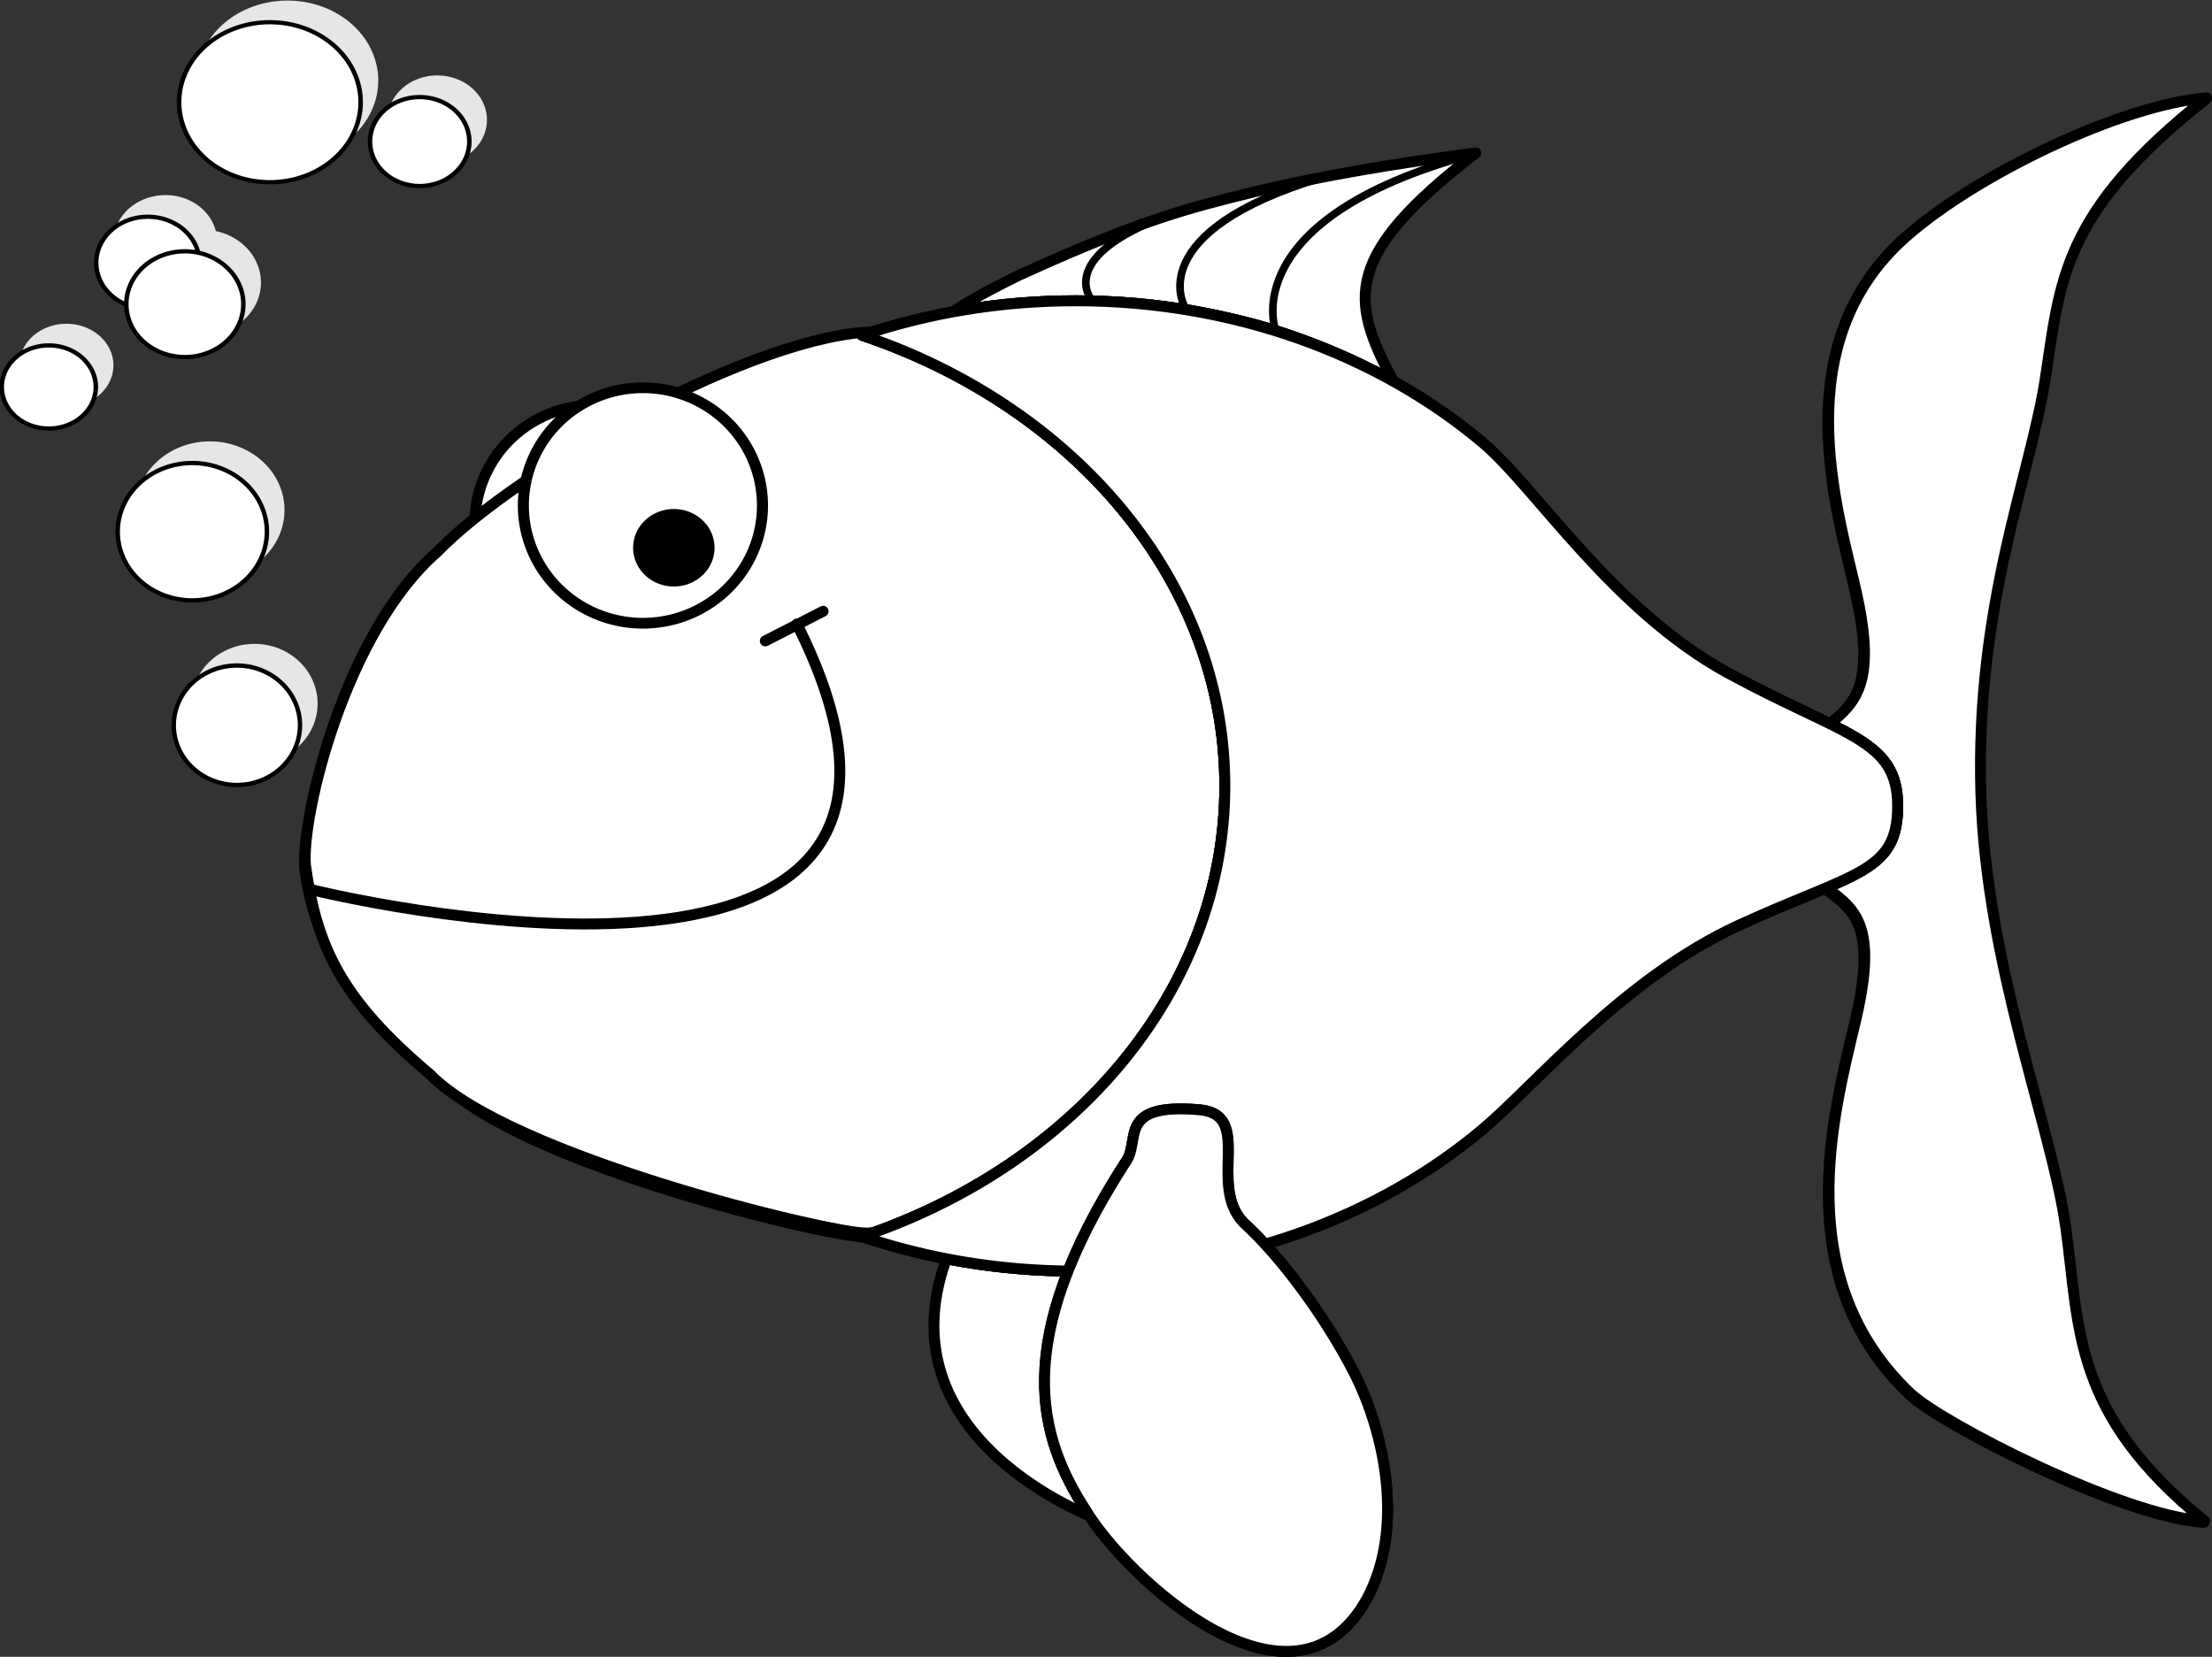 <?xml version="1.0" encoding="UTF-8" standalone="no"?>
<!-- Created with Inkscape (http://www.inkscape.org/) -->

<svg
   xmlns:dc="http://purl.org/dc/elements/1.1/"
   xmlns:cc="http://creativecommons.org/ns#"
   xmlns:rdf="http://www.w3.org/1999/02/22-rdf-syntax-ns#"
   xmlns:svg="http://www.w3.org/2000/svg"
   xmlns="http://www.w3.org/2000/svg"
   xmlns:xlink="http://www.w3.org/1999/xlink"
   xmlns:sodipodi="http://sodipodi.sourceforge.net/DTD/sodipodi-0.dtd"
   xmlns:inkscape="http://www.inkscape.org/namespaces/inkscape"
   width="875.885"
   height="656.154"
   id="svg2"
   inkscape:label="Pozadí"
   sodipodi:version="0.32"
   inkscape:version="0.48.1 "
   version="1.0"
   sodipodi:docname="Machovka_Happy_fish_black_white_line_art_coloring_book_colouring.svg">
  <rect width="100%" height="100%" fill="#333333" stroke="none"/>
  <defs
     id="defs3">
    <linearGradient
       id="linearGradient13672">
      <stop
         style="stop-color:#00ff0e;stop-opacity:1;"
         offset="0"
         id="stop13674" />
      <stop
         style="stop-color:black;stop-opacity:0;"
         offset="1"
         id="stop13676" />
    </linearGradient>
    <linearGradient
       id="linearGradient10968">
      <stop
         style="stop-color:#dcff00;stop-opacity:1;"
         offset="0"
         id="stop10970" />
      <stop
         style="stop-color:black;stop-opacity:0;"
         offset="1"
         id="stop10972" />
    </linearGradient>
    <linearGradient
       inkscape:collect="always"
       id="linearGradient10073">
      <stop
         style="stop-color:#ff2a2a;stop-opacity:1;"
         offset="0"
         id="stop10075" />
      <stop
         style="stop-color:#ff2a2a;stop-opacity:0;"
         offset="1"
         id="stop10077" />
    </linearGradient>
    <linearGradient
       id="linearGradient9147">
      <stop
         style="stop-color:#5354ff;stop-opacity:1;"
         offset="0"
         id="stop9149" />
      <stop
         style="stop-color:black;stop-opacity:0;"
         offset="1"
         id="stop9151" />
    </linearGradient>
    <linearGradient
       id="linearGradient7361">
      <stop
         style="stop-color:#0d00ff;stop-opacity:1;"
         offset="0"
         id="stop7363" />
      <stop
         style="stop-color:black;stop-opacity:0;"
         offset="1"
         id="stop7365" />
    </linearGradient>
    <linearGradient
       id="linearGradient4688">
      <stop
         style="stop-color:#ff4100;stop-opacity:1;"
         offset="0"
         id="stop4690" />
      <stop
         style="stop-color:red;stop-opacity:0;"
         offset="1"
         id="stop4692" />
    </linearGradient>
    <linearGradient
       inkscape:collect="always"
       id="linearGradient27142">
      <stop
         style="stop-color:#57d544;stop-opacity:1;"
         offset="0"
         id="stop27144" />
      <stop
         style="stop-color:#57d544;stop-opacity:0;"
         offset="1"
         id="stop27146" />
    </linearGradient>
    <linearGradient
       inkscape:collect="always"
       id="linearGradient19926">
      <stop
         style="stop-color:#ffa4a4;stop-opacity:1;"
         offset="0"
         id="stop19928" />
      <stop
         style="stop-color:#ffa4a4;stop-opacity:0;"
         offset="1"
         id="stop19930" />
    </linearGradient>
    <linearGradient
       inkscape:collect="always"
       id="linearGradient18124">
      <stop
         style="stop-color:red;stop-opacity:1;"
         offset="0"
         id="stop18126" />
      <stop
         style="stop-color:red;stop-opacity:0;"
         offset="1"
         id="stop18128" />
    </linearGradient>
    <linearGradient
       inkscape:collect="always"
       id="linearGradient17227">
      <stop
         style="stop-color:#49d636;stop-opacity:1;"
         offset="0"
         id="stop17229" />
      <stop
         style="stop-color:#49d636;stop-opacity:0;"
         offset="1"
         id="stop17231" />
    </linearGradient>
    <linearGradient
       inkscape:collect="always"
       id="linearGradient14544">
      <stop
         style="stop-color:yellow;stop-opacity:1;"
         offset="0"
         id="stop14546" />
      <stop
         style="stop-color:yellow;stop-opacity:0;"
         offset="1"
         id="stop14548" />
    </linearGradient>
    <marker
       inkscape:stockid="StopM"
       orient="auto"
       refY="0"
       refX="0"
       id="StopM"
       style="overflow:visible">
      <path
         id="path9058"
         d="M 0,5.65 L 0,-5.65"
         style="fill:none;fill-opacity:0.75;fill-rule:evenodd;stroke:black;stroke-width:1pt"
         transform="scale(0.4,0.4)" />
    </marker>
    <marker
       inkscape:stockid="StopS"
       orient="auto"
       refY="0"
       refX="0"
       id="StopS"
       style="overflow:visible">
      <path
         id="path9055"
         d="M 0,5.65 L 0,-5.65"
         style="fill:none;fill-opacity:0.75;fill-rule:evenodd;stroke:black;stroke-width:1pt"
         transform="scale(0.2,0.2)" />
    </marker>
    <linearGradient
       id="linearGradient3664">
      <stop
         style="stop-color:#ff6400;stop-opacity:1;"
         offset="0"
         id="stop3666" />
      <stop
         style="stop-color:#e5d7ce;stop-opacity:0;"
         offset="1"
         id="stop3668" />
    </linearGradient>
    <linearGradient
       inkscape:collect="always"
       xlink:href="#linearGradient3664"
       id="linearGradient10983"
       gradientUnits="userSpaceOnUse"
       x1="98.927"
       y1="378.859"
       x2="243.754"
       y2="520.482"
       gradientTransform="matrix(1.649,0,0,1.6,214.426,-68.972)" />
    <linearGradient
       inkscape:collect="always"
       xlink:href="#linearGradient14544"
       id="linearGradient14550"
       x1="437.017"
       y1="564.61"
       x2="174.522"
       y2="456.348"
       gradientUnits="userSpaceOnUse"
       gradientTransform="translate(147.916,189.652)" />
    <linearGradient
       inkscape:collect="always"
       xlink:href="#linearGradient17227"
       id="linearGradient17235"
       x1="651.695"
       y1="437.56"
       x2="885.299"
       y2="368.662"
       gradientUnits="userSpaceOnUse"
       gradientTransform="translate(24.497,148.513)" />
    <linearGradient
       inkscape:collect="always"
       xlink:href="#linearGradient18124"
       id="linearGradient18130"
       x1="848.656"
       y1="419.187"
       x2="589.805"
       y2="249.24"
       gradientUnits="userSpaceOnUse"
       gradientTransform="translate(24.497,148.513)" />
    <linearGradient
       inkscape:collect="always"
       xlink:href="#linearGradient19926"
       id="linearGradient23567"
       gradientUnits="userSpaceOnUse"
       x1="-483.066"
       y1="566.496"
       x2="-423.306"
       y2="508.083" />
    <linearGradient
       inkscape:collect="always"
       xlink:href="#linearGradient19926"
       id="linearGradient23569"
       gradientUnits="userSpaceOnUse"
       x1="-527.03"
       y1="465.01"
       x2="-422.498"
       y2="508.083" />
    <linearGradient
       inkscape:collect="always"
       xlink:href="#linearGradient19926"
       id="linearGradient23571"
       gradientUnits="userSpaceOnUse"
       x1="-445.557"
       y1="465.451"
       x2="-551.531"
       y2="550.715" />
    <linearGradient
       inkscape:collect="always"
       xlink:href="#linearGradient19926"
       id="linearGradient23573"
       gradientUnits="userSpaceOnUse"
       x1="-493.244"
       y1="447.227"
       x2="-462.018"
       y2="539.844" />
    <linearGradient
       inkscape:collect="always"
       xlink:href="#linearGradient19926"
       id="linearGradient23575"
       gradientUnits="userSpaceOnUse"
       x1="-513.083"
       y1="508.083"
       x2="-444.04"
       y2="551.367" />
    <linearGradient
       inkscape:collect="always"
       xlink:href="#linearGradient19926"
       id="linearGradient23577"
       gradientUnits="userSpaceOnUse"
       x1="-485.1"
       y1="534.663"
       x2="-398.95"
       y2="592.588" />
    <linearGradient
       inkscape:collect="always"
       xlink:href="#linearGradient19926"
       id="linearGradient23579"
       gradientUnits="userSpaceOnUse"
       x1="-512.959"
       y1="508.083"
       x2="-401.857"
       y2="576.323" />
    <linearGradient
       inkscape:collect="always"
       xlink:href="#linearGradient27142"
       id="linearGradient27148"
       x1="606.968"
       y1="345.749"
       x2="747.265"
       y2="230.798"
       gradientUnits="userSpaceOnUse" />
    <linearGradient
       inkscape:collect="always"
       xlink:href="#linearGradient19926"
       id="linearGradient29067"
       gradientUnits="userSpaceOnUse"
       x1="-483.066"
       y1="566.496"
       x2="-423.306"
       y2="508.083" />
    <linearGradient
       inkscape:collect="always"
       xlink:href="#linearGradient19926"
       id="linearGradient29069"
       gradientUnits="userSpaceOnUse"
       x1="-527.03"
       y1="465.01"
       x2="-422.498"
       y2="508.083" />
    <linearGradient
       inkscape:collect="always"
       xlink:href="#linearGradient19926"
       id="linearGradient29071"
       gradientUnits="userSpaceOnUse"
       x1="-445.557"
       y1="465.451"
       x2="-551.531"
       y2="550.715" />
    <linearGradient
       inkscape:collect="always"
       xlink:href="#linearGradient19926"
       id="linearGradient29073"
       gradientUnits="userSpaceOnUse"
       x1="-493.244"
       y1="447.227"
       x2="-462.018"
       y2="539.844" />
    <linearGradient
       inkscape:collect="always"
       xlink:href="#linearGradient19926"
       id="linearGradient29075"
       gradientUnits="userSpaceOnUse"
       x1="-513.083"
       y1="508.083"
       x2="-444.04"
       y2="551.367" />
    <linearGradient
       inkscape:collect="always"
       xlink:href="#linearGradient19926"
       id="linearGradient29077"
       gradientUnits="userSpaceOnUse"
       x1="-485.1"
       y1="534.663"
       x2="-398.95"
       y2="592.588" />
    <linearGradient
       inkscape:collect="always"
       xlink:href="#linearGradient19926"
       id="linearGradient29079"
       gradientUnits="userSpaceOnUse"
       x1="-512.959"
       y1="508.083"
       x2="-401.857"
       y2="576.323" />
    <linearGradient
       inkscape:collect="always"
       xlink:href="#linearGradient18124"
       id="linearGradient1968"
       gradientUnits="userSpaceOnUse"
       gradientTransform="translate(-36.161,-19.255)"
       x1="848.656"
       y1="419.187"
       x2="589.805"
       y2="249.24" />
    <linearGradient
       inkscape:collect="always"
       xlink:href="#linearGradient17227"
       id="linearGradient1978"
       gradientUnits="userSpaceOnUse"
       gradientTransform="translate(-36.161,-19.255)"
       x1="651.695"
       y1="437.56"
       x2="885.299"
       y2="368.662" />
    <linearGradient
       inkscape:collect="always"
       xlink:href="#linearGradient14544"
       id="linearGradient1981"
       gradientUnits="userSpaceOnUse"
       gradientTransform="translate(87.257,19.885)"
       x1="437.017"
       y1="564.61"
       x2="174.522"
       y2="456.348" />
    <linearGradient
       inkscape:collect="always"
       xlink:href="#linearGradient3664"
       id="linearGradient1984"
       gradientUnits="userSpaceOnUse"
       gradientTransform="matrix(1.649,0,0,1.6,153.768,-236.74)"
       x1="98.927"
       y1="378.859"
       x2="243.754"
       y2="520.482" />
    <linearGradient
       inkscape:collect="always"
       xlink:href="#linearGradient27142"
       id="linearGradient1988"
       gradientUnits="userSpaceOnUse"
       x1="606.968"
       y1="345.749"
       x2="747.265"
       y2="230.798"
       gradientTransform="translate(-60.658,-167.767)" />
    <linearGradient
       inkscape:collect="always"
       xlink:href="#linearGradient7361"
       id="linearGradient7367"
       x1="969.153"
       y1="388.271"
       x2="551.694"
       y2="288.311"
       gradientUnits="userSpaceOnUse" />
    <radialGradient
       inkscape:collect="always"
       xlink:href="#linearGradient4688"
       id="radialGradient8260"
       cx="916.483"
       cy="411.423"
       fx="916.483"
       fy="411.423"
       r="101.759"
       gradientTransform="matrix(1,0,0,3.254,0.334,-928.14)"
       gradientUnits="userSpaceOnUse" />
    <linearGradient
       inkscape:collect="always"
       xlink:href="#linearGradient9147"
       id="linearGradient9153"
       x1="814.724"
       y1="411.423"
       x2="1018.241"
       y2="411.423"
       gradientUnits="userSpaceOnUse" />
    <linearGradient
       inkscape:collect="always"
       xlink:href="#linearGradient10073"
       id="linearGradient10079"
       x1="535.989"
       y1="712.175"
       x2="734.648"
       y2="630.296"
       gradientUnits="userSpaceOnUse" />
    <linearGradient
       inkscape:collect="always"
       xlink:href="#linearGradient10968"
       id="linearGradient10974"
       x1="566.036"
       y1="614.304"
       x2="597.659"
       y2="724.771"
       gradientUnits="userSpaceOnUse" />
    <linearGradient
       inkscape:collect="always"
       xlink:href="#linearGradient13672"
       id="linearGradient13678"
       x1="369.902"
       y1="695.406"
       x2="460.005"
       y2="695.406"
       gradientUnits="userSpaceOnUse"
       gradientTransform="translate(65.453,-22.704)" />
    <linearGradient
       inkscape:collect="always"
       xlink:href="#linearGradient13672"
       id="linearGradient13681"
       gradientUnits="userSpaceOnUse"
       gradientTransform="translate(65.453,-22.704)"
       x1="369.902"
       y1="695.406"
       x2="460.005"
       y2="695.406" />
    <linearGradient
       inkscape:collect="always"
       xlink:href="#linearGradient13672"
       id="linearGradient13852"
       gradientUnits="userSpaceOnUse"
       gradientTransform="translate(65.453,-22.704)"
       x1="369.902"
       y1="695.406"
       x2="460.005"
       y2="695.406" />
    <linearGradient
       inkscape:collect="always"
       xlink:href="#linearGradient9147"
       id="linearGradient13854"
       gradientUnits="userSpaceOnUse"
       x1="814.724"
       y1="411.423"
       x2="1018.241"
       y2="411.423" />
    <radialGradient
       inkscape:collect="always"
       xlink:href="#linearGradient4688"
       id="radialGradient13856"
       gradientUnits="userSpaceOnUse"
       gradientTransform="matrix(1,0,0,3.254,0.334,-928.14)"
       cx="916.483"
       cy="411.423"
       fx="916.483"
       fy="411.423"
       r="101.759" />
    <linearGradient
       inkscape:collect="always"
       xlink:href="#linearGradient27142"
       id="linearGradient13858"
       gradientUnits="userSpaceOnUse"
       gradientTransform="translate(-60.658,-167.767)"
       x1="606.968"
       y1="345.749"
       x2="747.265"
       y2="230.798" />
    <linearGradient
       inkscape:collect="always"
       xlink:href="#linearGradient3664"
       id="linearGradient13860"
       gradientUnits="userSpaceOnUse"
       gradientTransform="matrix(1.649,0,0,1.6,153.768,-236.74)"
       x1="98.927"
       y1="378.859"
       x2="243.754"
       y2="520.482" />
    <linearGradient
       inkscape:collect="always"
       xlink:href="#linearGradient14544"
       id="linearGradient13862"
       gradientUnits="userSpaceOnUse"
       gradientTransform="translate(87.257,19.885)"
       x1="437.017"
       y1="564.61"
       x2="174.522"
       y2="456.348" />
    <linearGradient
       inkscape:collect="always"
       xlink:href="#linearGradient17227"
       id="linearGradient13864"
       gradientUnits="userSpaceOnUse"
       gradientTransform="translate(-36.161,-19.255)"
       x1="651.695"
       y1="437.56"
       x2="885.299"
       y2="368.662" />
    <linearGradient
       inkscape:collect="always"
       xlink:href="#linearGradient18124"
       id="linearGradient13866"
       gradientUnits="userSpaceOnUse"
       gradientTransform="translate(-36.161,-19.255)"
       x1="848.656"
       y1="419.187"
       x2="589.805"
       y2="249.24" />
    <linearGradient
       inkscape:collect="always"
       xlink:href="#linearGradient19926"
       id="linearGradient13868"
       gradientUnits="userSpaceOnUse"
       x1="-483.066"
       y1="566.496"
       x2="-423.306"
       y2="508.083" />
    <linearGradient
       inkscape:collect="always"
       xlink:href="#linearGradient19926"
       id="linearGradient13870"
       gradientUnits="userSpaceOnUse"
       x1="-527.03"
       y1="465.01"
       x2="-422.498"
       y2="508.083" />
    <linearGradient
       inkscape:collect="always"
       xlink:href="#linearGradient19926"
       id="linearGradient13872"
       gradientUnits="userSpaceOnUse"
       x1="-445.557"
       y1="465.451"
       x2="-551.531"
       y2="550.715" />
    <linearGradient
       inkscape:collect="always"
       xlink:href="#linearGradient19926"
       id="linearGradient13874"
       gradientUnits="userSpaceOnUse"
       x1="-493.244"
       y1="447.227"
       x2="-462.018"
       y2="539.844" />
    <linearGradient
       inkscape:collect="always"
       xlink:href="#linearGradient19926"
       id="linearGradient13876"
       gradientUnits="userSpaceOnUse"
       x1="-513.083"
       y1="508.083"
       x2="-444.04"
       y2="551.367" />
    <linearGradient
       inkscape:collect="always"
       xlink:href="#linearGradient19926"
       id="linearGradient13878"
       gradientUnits="userSpaceOnUse"
       x1="-485.1"
       y1="534.663"
       x2="-398.95"
       y2="592.588" />
    <linearGradient
       inkscape:collect="always"
       xlink:href="#linearGradient19926"
       id="linearGradient13880"
       gradientUnits="userSpaceOnUse"
       x1="-512.959"
       y1="508.083"
       x2="-401.857"
       y2="576.323" />
    <linearGradient
       inkscape:collect="always"
       xlink:href="#linearGradient7361"
       id="linearGradient13882"
       gradientUnits="userSpaceOnUse"
       x1="969.153"
       y1="388.271"
       x2="551.694"
       y2="288.311" />
    <linearGradient
       inkscape:collect="always"
       xlink:href="#linearGradient10073"
       id="linearGradient13884"
       gradientUnits="userSpaceOnUse"
       x1="535.989"
       y1="712.175"
       x2="734.648"
       y2="630.296" />
    <linearGradient
       inkscape:collect="always"
       xlink:href="#linearGradient10968"
       id="linearGradient13886"
       gradientUnits="userSpaceOnUse"
       x1="566.036"
       y1="614.304"
       x2="597.659"
       y2="724.771" />
    <linearGradient
       inkscape:collect="always"
       xlink:href="#linearGradient13672"
       id="linearGradient13964"
       gradientUnits="userSpaceOnUse"
       gradientTransform="translate(65.453,-22.704)"
       x1="369.902"
       y1="695.406"
       x2="460.005"
       y2="695.406" />
    <linearGradient
       inkscape:collect="always"
       xlink:href="#linearGradient9147"
       id="linearGradient13966"
       gradientUnits="userSpaceOnUse"
       x1="814.724"
       y1="411.423"
       x2="1018.241"
       y2="411.423" />
    <radialGradient
       inkscape:collect="always"
       xlink:href="#linearGradient4688"
       id="radialGradient13968"
       gradientUnits="userSpaceOnUse"
       gradientTransform="matrix(1,0,0,3.254,0.334,-928.14)"
       cx="916.483"
       cy="411.423"
       fx="916.483"
       fy="411.423"
       r="101.759" />
    <linearGradient
       inkscape:collect="always"
       xlink:href="#linearGradient27142"
       id="linearGradient13970"
       gradientUnits="userSpaceOnUse"
       gradientTransform="translate(-60.658,-167.767)"
       x1="606.968"
       y1="345.749"
       x2="747.265"
       y2="230.798" />
    <linearGradient
       inkscape:collect="always"
       xlink:href="#linearGradient3664"
       id="linearGradient13972"
       gradientUnits="userSpaceOnUse"
       gradientTransform="matrix(1.649,0,0,1.6,153.768,-236.74)"
       x1="98.927"
       y1="378.859"
       x2="243.754"
       y2="520.482" />
    <linearGradient
       inkscape:collect="always"
       xlink:href="#linearGradient14544"
       id="linearGradient13974"
       gradientUnits="userSpaceOnUse"
       gradientTransform="translate(87.257,19.885)"
       x1="437.017"
       y1="564.61"
       x2="174.522"
       y2="456.348" />
    <linearGradient
       inkscape:collect="always"
       xlink:href="#linearGradient17227"
       id="linearGradient13976"
       gradientUnits="userSpaceOnUse"
       gradientTransform="translate(-36.161,-19.255)"
       x1="651.695"
       y1="437.56"
       x2="885.299"
       y2="368.662" />
    <linearGradient
       inkscape:collect="always"
       xlink:href="#linearGradient18124"
       id="linearGradient13978"
       gradientUnits="userSpaceOnUse"
       gradientTransform="translate(-36.161,-19.255)"
       x1="848.656"
       y1="419.187"
       x2="589.805"
       y2="249.24" />
    <linearGradient
       inkscape:collect="always"
       xlink:href="#linearGradient19926"
       id="linearGradient13980"
       gradientUnits="userSpaceOnUse"
       x1="-483.066"
       y1="566.496"
       x2="-423.306"
       y2="508.083" />
    <linearGradient
       inkscape:collect="always"
       xlink:href="#linearGradient19926"
       id="linearGradient13982"
       gradientUnits="userSpaceOnUse"
       x1="-527.03"
       y1="465.01"
       x2="-422.498"
       y2="508.083" />
    <linearGradient
       inkscape:collect="always"
       xlink:href="#linearGradient19926"
       id="linearGradient13984"
       gradientUnits="userSpaceOnUse"
       x1="-445.557"
       y1="465.451"
       x2="-551.531"
       y2="550.715" />
    <linearGradient
       inkscape:collect="always"
       xlink:href="#linearGradient19926"
       id="linearGradient13986"
       gradientUnits="userSpaceOnUse"
       x1="-493.244"
       y1="447.227"
       x2="-462.018"
       y2="539.844" />
    <linearGradient
       inkscape:collect="always"
       xlink:href="#linearGradient19926"
       id="linearGradient13988"
       gradientUnits="userSpaceOnUse"
       x1="-513.083"
       y1="508.083"
       x2="-444.04"
       y2="551.367" />
    <linearGradient
       inkscape:collect="always"
       xlink:href="#linearGradient19926"
       id="linearGradient13990"
       gradientUnits="userSpaceOnUse"
       x1="-485.1"
       y1="534.663"
       x2="-398.95"
       y2="592.588" />
    <linearGradient
       inkscape:collect="always"
       xlink:href="#linearGradient19926"
       id="linearGradient13992"
       gradientUnits="userSpaceOnUse"
       x1="-512.959"
       y1="508.083"
       x2="-401.857"
       y2="576.323" />
    <linearGradient
       inkscape:collect="always"
       xlink:href="#linearGradient7361"
       id="linearGradient13994"
       gradientUnits="userSpaceOnUse"
       x1="969.153"
       y1="388.271"
       x2="551.694"
       y2="288.311" />
    <linearGradient
       inkscape:collect="always"
       xlink:href="#linearGradient10073"
       id="linearGradient13996"
       gradientUnits="userSpaceOnUse"
       x1="535.989"
       y1="712.175"
       x2="734.648"
       y2="630.296" />
    <linearGradient
       inkscape:collect="always"
       xlink:href="#linearGradient10968"
       id="linearGradient13998"
       gradientUnits="userSpaceOnUse"
       x1="566.036"
       y1="614.304"
       x2="597.659"
       y2="724.771" />
    <linearGradient
       inkscape:collect="always"
       xlink:href="#linearGradient18124"
       id="linearGradient3153"
       gradientUnits="userSpaceOnUse"
       gradientTransform="matrix(0.871,0,0,0.857,23.665,-22.379)"
       x1="848.656"
       y1="419.187"
       x2="589.805"
       y2="249.24" />
    <linearGradient
       inkscape:collect="always"
       xlink:href="#linearGradient17227"
       id="linearGradient3161"
       gradientUnits="userSpaceOnUse"
       gradientTransform="matrix(0.871,0,0,0.857,23.665,-22.379)"
       x1="651.695"
       y1="437.56"
       x2="885.299"
       y2="368.662" />
    <linearGradient
       inkscape:collect="always"
       xlink:href="#linearGradient3664"
       id="linearGradient3167"
       gradientUnits="userSpaceOnUse"
       gradientTransform="matrix(1.437,0,0,1.372,189.187,-208.854)"
       x1="98.927"
       y1="378.859"
       x2="243.754"
       y2="520.482" />
    <linearGradient
       inkscape:collect="always"
       xlink:href="#linearGradient9147"
       id="linearGradient3177"
       gradientUnits="userSpaceOnUse"
       x1="814.724"
       y1="411.423"
       x2="1018.241"
       y2="411.423"
       gradientTransform="matrix(0.871,0,0,0.857,55.18,-5.869)" />
    <linearGradient
       inkscape:collect="always"
       xlink:href="#linearGradient10073"
       id="linearGradient3182"
       gradientUnits="userSpaceOnUse"
       x1="535.989"
       y1="712.175"
       x2="734.648"
       y2="630.296" />
    <linearGradient
       inkscape:collect="always"
       xlink:href="#linearGradient10968"
       id="linearGradient3184"
       gradientUnits="userSpaceOnUse"
       x1="566.036"
       y1="614.304"
       x2="597.659"
       y2="724.771" />
    <linearGradient
       inkscape:collect="always"
       xlink:href="#linearGradient10073"
       id="linearGradient3190"
       gradientUnits="userSpaceOnUse"
       x1="535.989"
       y1="712.175"
       x2="734.648"
       y2="630.296"
       gradientTransform="matrix(0.871,0,0,0.857,55.18,-5.869)" />
    <linearGradient
       inkscape:collect="always"
       xlink:href="#linearGradient19926"
       id="linearGradient3192"
       gradientUnits="userSpaceOnUse"
       x1="-483.066"
       y1="566.496"
       x2="-423.306"
       y2="508.083" />
    <linearGradient
       inkscape:collect="always"
       xlink:href="#linearGradient19926"
       id="linearGradient3194"
       gradientUnits="userSpaceOnUse"
       x1="-527.03"
       y1="465.01"
       x2="-422.498"
       y2="508.083" />
    <linearGradient
       inkscape:collect="always"
       xlink:href="#linearGradient19926"
       id="linearGradient3196"
       gradientUnits="userSpaceOnUse"
       x1="-445.557"
       y1="465.451"
       x2="-551.531"
       y2="550.715" />
    <linearGradient
       inkscape:collect="always"
       xlink:href="#linearGradient19926"
       id="linearGradient3198"
       gradientUnits="userSpaceOnUse"
       x1="-493.244"
       y1="447.227"
       x2="-462.018"
       y2="539.844" />
    <linearGradient
       inkscape:collect="always"
       xlink:href="#linearGradient19926"
       id="linearGradient3200"
       gradientUnits="userSpaceOnUse"
       x1="-513.083"
       y1="508.083"
       x2="-444.04"
       y2="551.367" />
    <linearGradient
       inkscape:collect="always"
       xlink:href="#linearGradient19926"
       id="linearGradient3202"
       gradientUnits="userSpaceOnUse"
       x1="-485.1"
       y1="534.663"
       x2="-398.95"
       y2="592.588" />
    <linearGradient
       inkscape:collect="always"
       xlink:href="#linearGradient19926"
       id="linearGradient3204"
       gradientUnits="userSpaceOnUse"
       x1="-512.959"
       y1="508.083"
       x2="-401.857"
       y2="576.323" />
    <linearGradient
       inkscape:collect="always"
       xlink:href="#linearGradient19926"
       id="linearGradient3225"
       gradientUnits="userSpaceOnUse"
       x1="-483.066"
       y1="566.496"
       x2="-423.306"
       y2="508.083" />
    <linearGradient
       inkscape:collect="always"
       xlink:href="#linearGradient19926"
       id="linearGradient3227"
       gradientUnits="userSpaceOnUse"
       x1="-527.03"
       y1="465.01"
       x2="-422.498"
       y2="508.083" />
    <linearGradient
       inkscape:collect="always"
       xlink:href="#linearGradient19926"
       id="linearGradient3229"
       gradientUnits="userSpaceOnUse"
       x1="-445.557"
       y1="465.451"
       x2="-551.531"
       y2="550.715" />
    <linearGradient
       inkscape:collect="always"
       xlink:href="#linearGradient19926"
       id="linearGradient3231"
       gradientUnits="userSpaceOnUse"
       x1="-493.244"
       y1="447.227"
       x2="-462.018"
       y2="539.844" />
    <linearGradient
       inkscape:collect="always"
       xlink:href="#linearGradient19926"
       id="linearGradient3233"
       gradientUnits="userSpaceOnUse"
       x1="-513.083"
       y1="508.083"
       x2="-444.04"
       y2="551.367" />
    <linearGradient
       inkscape:collect="always"
       xlink:href="#linearGradient19926"
       id="linearGradient3235"
       gradientUnits="userSpaceOnUse"
       x1="-485.1"
       y1="534.663"
       x2="-398.95"
       y2="592.588" />
    <linearGradient
       inkscape:collect="always"
       xlink:href="#linearGradient19926"
       id="linearGradient3237"
       gradientUnits="userSpaceOnUse"
       x1="-512.959"
       y1="508.083"
       x2="-401.857"
       y2="576.323" />
  </defs>
  <sodipodi:namedview
     id="base"
     pagecolor="#ffffff"
     bordercolor="#666666"
     borderopacity="1.0"
     inkscape:pageopacity="0.0"
     inkscape:pageshadow="2"
     inkscape:zoom="0.89814798"
     inkscape:cx="359.02141"
     inkscape:cy="416.6072"
     inkscape:document-units="px"
     inkscape:current-layer="layer1"
     showgrid="false"
     width="1052.362px"
     height="744.094px"
     showguides="true"
     inkscape:guide-bbox="true"
     inkscape:window-width="1016"
     inkscape:window-height="682"
     inkscape:window-x="0"
     inkscape:window-y="0"
     inkscape:window-maximized="0" />
  <g
     inkscape:label="Vrstva 1"
     inkscape:groupmode="layer"
     id="layer1"
     transform="translate(-66.961,-25.788)">
    <path
       inkscape:connector-curvature="0"
       style="fill:#ffffff;fill-opacity:1;fill-rule:evenodd;stroke:#000000;stroke-width:4.322;stroke-linecap:round;stroke-linejoin:round;stroke-miterlimit:4;stroke-opacity:1"
       d="m 445.487,514.219 0.245,0.482 c -36.532,76.635 50.022,110.495 55.912,112.696 l 0.109,0.214 c 0.026,-0.055 0.055,-0.106 0.082,-0.161 0.096,0.035 0.381,0.161 0.381,0.161 l 9.361,-37.609 c 36.534,-76.636 -59.627,-73.368 -65.518,-75.569 l -0.109,-0.214 c -0.027,0.055 -0.055,0.106 -0.082,0.161 -0.096,-0.035 -0.381,-0.161 -0.381,-0.161 z"
       id="path10998"
       sodipodi:nodetypes="ccccsccccsc" />
    <path
       inkscape:connector-curvature="0"
       style="fill:url(#linearGradient3177);fill-opacity:1;fill-rule:nonzero;stroke:#000000;stroke-width:4.322;stroke-linecap:round;stroke-linejoin:round;stroke-miterlimit:4;stroke-opacity:1;stroke-dasharray:none;stroke-dashoffset:0"
       d="M 821.301,120.185 C 849.646,95.149 907.133,67.773 940.394,65.097 882.611,110.608 882.453,138.172 876.507,176.517 c -5.946,38.345 -27.7,89.527 -25.472,164.057 2.034,68.048 28.013,131.946 33.6,171.79 5.587,39.845 2.252,73.58 54.972,116.321 -32.463,-1.976 -104.04,-38.781 -116.352,-50.412 -48.079,-45.418 -30.801,-109.96 -21.878,-147.397 15.427,-64.725 -21.866,-38.492 -33.989,-84.241 12.124,-45.75 48.689,-22.511 34.235,-86.192 -7.468,-32.904 -28.091,-98.066 19.679,-140.257 z"
       id="rect2007"
       sodipodi:nodetypes="ccssscsscss" />
    <path
       inkscape:connector-curvature="0"
       sodipodi:nodetypes="ccssscsscss"
       id="path7373"
       d="m 821.592,119.615 c 28.345,-25.035 85.832,-52.412 119.094,-55.088 -57.783,45.511 -57.941,73.075 -63.887,111.42 -5.946,38.345 -27.7,89.527 -25.472,164.057 2.034,68.048 28.013,131.946 33.6,171.79 5.587,39.845 2.252,73.58 54.972,116.321 -32.463,-1.976 -104.04,-38.781 -116.352,-50.412 -48.079,-45.418 -30.801,-109.96 -21.878,-147.397 15.427,-64.725 -21.866,-38.492 -33.989,-84.241 12.124,-45.75 48.689,-22.511 34.235,-86.192 -7.468,-32.904 -28.091,-98.066 19.679,-140.257 z"
       style="fill:#ffffff;fill-opacity:1;fill-rule:nonzero;stroke:#000000;stroke-width:4.322;stroke-linecap:round;stroke-linejoin:round;stroke-miterlimit:4;stroke-opacity:1;stroke-dasharray:none;stroke-dashoffset:0" />
    <path
       inkscape:connector-curvature="0"
       style="fill:#ffffff;fill-opacity:1;fill-rule:nonzero;stroke:#000000;stroke-width:4.322;stroke-linecap:round;stroke-linejoin:round;stroke-miterlimit:4;stroke-opacity:1;stroke-dasharray:none;stroke-dashoffset:0"
       d="m 470.479,134.775 c 27.818,-12.676 50.039,-21.632 73.984,-28.13 23.944,-6.497 55.331,-13.611 106.913,-20.295 -52.389,40.474 -50.025,57.885 -32.935,89.96 -9.594,-4.624 -33.833,-17.156 -58.656,-23.06 -30.295,-7.206 -45.159,-6.227 -69.15,-6.394 -23.991,-0.167 -40.721,4.551 -48.317,7.002 -6.99,2.255 -3.415,-3.607 28.161,-19.084 z"
       id="path23581"
       sodipodi:nodetypes="csccsssc" />
    <path
       transform="matrix(0.773,0,0,0.752,315.381,-38.311)"
       d="m 44.401,360.564 a 61.242,62.008 0 1 1 -122.485,0 61.242,62.008 0 1 1 122.485,0 z"
       sodipodi:ry="62.007874"
       sodipodi:rx="61.242344"
       sodipodi:cy="360.5643"
       sodipodi:cx="-16.841644"
       id="path2777"
       style="fill:#ffffff;fill-opacity:1;fill-rule:nonzero;stroke:#000000;stroke-width:5.669;stroke-linecap:round;stroke-linejoin:round;stroke-miterlimit:4;stroke-opacity:1;stroke-dasharray:none;stroke-dashoffset:0"
       sodipodi:type="arc" />
    <path
       inkscape:connector-curvature="0"
       style="fill:url(#linearGradient3167);fill-opacity:1;fill-rule:nonzero;stroke:#000000;stroke-width:4.322;stroke-linecap:round;stroke-linejoin:round;stroke-miterlimit:4;stroke-opacity:1;stroke-dasharray:none;stroke-dashoffset:0"
       d="m 567.677,337.252 c 0,49.275 -19.347,93.909 -50.613,126.224 -31.266,32.315 -85.088,51.932 -107.45,52.204 -14.234,0.173 -136.12,-28.783 -167.386,-61.098 -35.842,-30.151 -50.21,-52.999 -54.591,-84.542 -1.713,-19.727 15.902,-92.782 52.331,-124.266 31.266,-32.315 126.79,-87.057 174.466,-87.057 47.676,0 71.364,19.996 102.63,52.311 31.266,32.315 50.613,76.948 50.613,126.224 z"
       id="path1883"
       sodipodi:nodetypes="csscccssc" />
    <path
       inkscape:connector-curvature="0"
       sodipodi:nodetypes="csscccssc"
       id="path10986"
       d="m 567.965,335.678 c 0,49.275 -19.347,93.909 -50.613,126.224 -31.266,32.315 -85.088,51.932 -107.45,52.204 -14.234,0.173 -141.349,-30.498 -172.615,-62.813 -35.842,-30.151 -44.981,-51.285 -49.362,-82.827 -1.713,-19.727 15.902,-92.782 52.331,-124.266 31.266,-32.315 126.79,-87.057 174.466,-87.057 47.676,0 71.364,19.996 102.63,52.311 31.266,32.315 50.613,76.948 50.613,126.224 z"
       style="fill:#ffffff;fill-opacity:1;fill-rule:nonzero;stroke:#000000;stroke-width:4.322;stroke-linecap:round;stroke-linejoin:round;stroke-miterlimit:4;stroke-opacity:1;stroke-dasharray:none;stroke-dashoffset:0" />
    <path
       inkscape:connector-curvature="0"
       style="fill:url(#linearGradient3161);fill-opacity:1;fill-rule:nonzero;stroke:#000000;stroke-width:4.327;stroke-linecap:round;stroke-linejoin:round;stroke-miterlimit:4;stroke-opacity:1;stroke-dashoffset:0"
       d="m 492.861,144.905 c -29.864,0 -58.385,4.874 -84.534,13.671 84.131,28.304 143.632,97.544 143.632,178.449 10e-6,80.906 -59.5,150.172 -143.632,178.476 26.149,8.797 54.67,13.671 84.534,13.671 62.973,0 120.015,-21.524 161.313,-56.304 20.649,-17.39 55.709,-59.807 101.618,-80.818 45.909,-21.011 62.579,-20.617 62.579,-47.13 0,-26.513 -21.081,-27.539 -66.991,-52.496 -45.909,-24.956 -76.557,-73.843 -97.206,-91.229 -41.298,-34.774 -98.339,-56.291 -161.313,-56.291 z"
       id="path1874"
       sodipodi:nodetypes="ccscsscccsc" />
    <path
       sodipodi:type="arc"
       style="fill:#ffffff;fill-opacity:1;fill-rule:nonzero;stroke:#000000;stroke-width:5.669;stroke-linecap:round;stroke-linejoin:round;stroke-miterlimit:4;stroke-opacity:1;stroke-dasharray:none;stroke-dashoffset:0"
       id="path1886"
       sodipodi:cx="-16.841644"
       sodipodi:cy="360.5643"
       sodipodi:rx="61.242344"
       sodipodi:ry="62.007874"
       d="m 44.401,360.564 a 61.242,62.008 0 1 1 -122.485,0 61.242,62.008 0 1 1 122.485,0 z"
       transform="matrix(0.773,0,0,0.752,334.554,-45.171)" />
    <path
       sodipodi:type="arc"
       style="fill:#000000;fill-opacity:1;fill-rule:nonzero;stroke:#000000;stroke-width:5;stroke-linecap:round;stroke-linejoin:round;stroke-miterlimit:4;stroke-opacity:1;stroke-dasharray:none;stroke-dashoffset:0"
       id="path2775"
       sodipodi:cx="-94.160103"
       sodipodi:cy="254.15573"
       sodipodi:rx="20.669291"
       sodipodi:ry="18.372704"
       d="m -73.491,254.156 a 20.669,18.373 0 1 1 -41.339,0 20.669,18.373 0 1 1 41.339,0 z"
       transform="matrix(0.696,0,0,0.735,399.32,55.907)" />
    <path
       style="fill:none;stroke:#000000;stroke-width:4.322;stroke-linecap:round;stroke-linejoin:round;stroke-miterlimit:4;stroke-opacity:1;stroke-dasharray:none;marker-start:none"
       d="M 382.506,272.91 C 470.047,447.168 190.996,378.284 190.996,378.284"
       id="path6337"
       sodipodi:nodetypes="cc"
       inkscape:connector-curvature="0" />
    <path
       style="fill:none;stroke:#000000;stroke-width:4.322;stroke-linecap:round;stroke-linejoin:round;stroke-miterlimit:4;stroke-opacity:1;stroke-dasharray:none"
       d="m 370.006,279.604 c 22.887,-11.747 22.887,-11.747 22.887,-11.747"
       id="path9184"
       inkscape:connector-curvature="0" />
    <path
       inkscape:connector-curvature="0"
       sodipodi:nodetypes="ccscsscccsc"
       id="path17237"
       d="m 492.861,144.905 c -29.864,0 -58.385,4.874 -84.534,13.671 84.131,28.304 143.632,97.544 143.632,178.449 10e-6,80.906 -59.5,150.172 -143.632,178.476 26.149,8.797 54.67,13.671 84.534,13.671 62.973,0 120.015,-21.524 161.313,-56.304 20.649,-17.39 55.709,-59.807 101.618,-80.818 45.909,-21.011 62.579,-20.617 62.579,-47.13 0,-26.513 -21.081,-27.539 -66.991,-52.496 -45.909,-24.956 -76.557,-73.843 -97.206,-91.229 -41.298,-34.774 -98.339,-56.291 -161.313,-56.291 z"
       style="fill:url(#linearGradient3153);fill-opacity:1;fill-rule:nonzero;stroke:#000000;stroke-width:4.327;stroke-linecap:round;stroke-linejoin:round;stroke-miterlimit:4;stroke-opacity:1;stroke-dashoffset:0" />
    <path
       sodipodi:type="arc"
       style="fill:#e6e6e6;fill-opacity:1;fill-rule:nonzero;stroke:#000000;stroke-width:0;stroke-linecap:round;stroke-linejoin:round;stroke-miterlimit:4;stroke-opacity:1;stroke-dasharray:none;stroke-dashoffset:0"
       id="path19957"
       sodipodi:cx="-467.69266"
       sodipodi:cy="508.08292"
       sodipodi:rx="43.304878"
       sodipodi:ry="41.139633"
       d="m -424.388,508.083 a 43.305,41.14 0 1 1 -86.61,0 43.305,41.14 0 1 1 86.61,0 z"
       transform="matrix(0.83,0,0,0.77,568.98,-333.533)" />
    <path
       transform="matrix(0.472,0,0,0.443,353.219,-103.803)"
       d="m -424.388,508.083 a 43.305,41.14 0 1 1 -86.61,0 43.305,41.14 0 1 1 86.61,0 z"
       sodipodi:ry="41.139633"
       sodipodi:rx="43.304878"
       sodipodi:cy="508.08292"
       sodipodi:cx="-467.69266"
       id="path19959"
       style="fill:#e6e6e6;fill-opacity:1;fill-rule:nonzero;stroke:#000000;stroke-width:0;stroke-linecap:round;stroke-linejoin:round;stroke-miterlimit:4;stroke-opacity:1;stroke-dasharray:none;stroke-dashoffset:0"
       sodipodi:type="arc" />
    <path
       transform="matrix(0.577,0,0,0.575,437.594,12.287)"
       d="m -424.388,508.083 a 43.305,41.14 0 1 1 -86.61,0 43.305,41.14 0 1 1 86.61,0 z"
       sodipodi:ry="41.139633"
       sodipodi:rx="43.304878"
       sodipodi:cy="508.08292"
       sodipodi:cx="-467.69266"
       id="path19961"
       style="fill:#e6e6e6;fill-opacity:1;fill-rule:nonzero;stroke:#000000;stroke-width:0;stroke-linecap:round;stroke-linejoin:round;stroke-miterlimit:4;stroke-opacity:1;stroke-dasharray:none;stroke-dashoffset:0"
       sodipodi:type="arc" />
    <path
       sodipodi:type="arc"
       style="fill:#e6e6e6;fill-opacity:1;fill-rule:nonzero;stroke:#000000;stroke-width:0;stroke-linecap:round;stroke-linejoin:round;stroke-miterlimit:4;stroke-opacity:1;stroke-dasharray:none;stroke-dashoffset:0"
       id="path19963"
       sodipodi:cx="-467.69266"
       sodipodi:cy="508.08292"
       sodipodi:rx="43.304878"
       sodipodi:ry="41.139633"
       d="m -424.388,508.083 a 43.305,41.14 0 1 1 -86.61,0 43.305,41.14 0 1 1 86.61,0 z"
       transform="matrix(0.682,0,0,0.661,469.047,-108.063)" />
    <path
       transform="matrix(0.43,0,0,0.4,294.359,-32.77)"
       d="m -424.388,508.083 a 43.305,41.14 0 1 1 -86.61,0 43.305,41.14 0 1 1 86.61,0 z"
       sodipodi:ry="41.139633"
       sodipodi:rx="43.304878"
       sodipodi:cy="508.08292"
       sodipodi:cx="-467.69266"
       id="path19965"
       style="fill:#e6e6e6;fill-opacity:1;fill-rule:nonzero;stroke:#000000;stroke-width:0;stroke-linecap:round;stroke-linejoin:round;stroke-miterlimit:4;stroke-opacity:1;stroke-dasharray:none;stroke-dashoffset:0"
       sodipodi:type="arc" />
    <path
       sodipodi:type="arc"
       style="fill:#e6e6e6;fill-opacity:1;fill-rule:nonzero;stroke:#000000;stroke-width:0;stroke-linecap:round;stroke-linejoin:round;stroke-miterlimit:4;stroke-opacity:1;stroke-dasharray:none;stroke-dashoffset:0"
       id="path19967"
       sodipodi:cx="-467.69266"
       sodipodi:cy="508.08292"
       sodipodi:rx="43.304878"
       sodipodi:ry="41.139633"
       d="m -424.388,508.083 a 43.305,41.14 0 1 1 -86.61,0 43.305,41.14 0 1 1 86.61,0 z"
       transform="matrix(0.535,0,0,0.509,397.338,-120.936)" />
    <path
       transform="matrix(0.454,0,0,0.428,452.446,-144.189)"
       d="m -424.388,508.083 a 43.305,41.14 0 1 1 -86.61,0 43.305,41.14 0 1 1 86.61,0 z"
       sodipodi:ry="41.139633"
       sodipodi:rx="43.304878"
       sodipodi:cy="508.08292"
       sodipodi:cx="-467.69266"
       id="path19969"
       style="fill:#e6e6e6;fill-opacity:1;fill-rule:nonzero;stroke:#000000;stroke-width:0;stroke-linecap:round;stroke-linejoin:round;stroke-miterlimit:4;stroke-opacity:1;stroke-dasharray:none;stroke-dashoffset:0"
       sodipodi:type="arc" />
    <path
       transform="matrix(0.83,0,0,0.77,562.008,-324.959)"
       d="m -424.388,508.083 a 43.305,41.14 0 1 1 -86.61,0 43.305,41.14 0 1 1 86.61,0 z"
       sodipodi:ry="41.139633"
       sodipodi:rx="43.304878"
       sodipodi:cy="508.08292"
       sodipodi:cx="-467.69266"
       id="path15447"
       style="fill:#ffffff;fill-opacity:1;fill-rule:nonzero;stroke:#000000;stroke-width:2.163;stroke-linecap:round;stroke-linejoin:round;stroke-miterlimit:4;stroke-opacity:1;stroke-dasharray:none;stroke-dashoffset:0"
       sodipodi:type="arc" />
    <path
       sodipodi:type="arc"
       style="fill:#ffffff;fill-opacity:1;fill-rule:nonzero;stroke:#000000;stroke-width:3.78;stroke-linecap:round;stroke-linejoin:round;stroke-miterlimit:4;stroke-opacity:1;stroke-dasharray:none;stroke-dashoffset:0"
       id="path15445"
       sodipodi:cx="-467.69266"
       sodipodi:cy="508.08292"
       sodipodi:rx="43.304878"
       sodipodi:ry="41.139633"
       d="m -424.388,508.083 a 43.305,41.14 0 1 1 -86.61,0 43.305,41.14 0 1 1 86.61,0 z"
       transform="matrix(0.472,0,0,0.443,346.247,-95.229)" />
    <path
       sodipodi:type="arc"
       style="fill:#ffffff;fill-opacity:1;fill-rule:nonzero;stroke:#000000;stroke-width:3.004;stroke-linecap:round;stroke-linejoin:round;stroke-miterlimit:4;stroke-opacity:1;stroke-dasharray:none;stroke-dashoffset:0"
       id="path14552"
       sodipodi:cx="-467.69266"
       sodipodi:cy="508.08292"
       sodipodi:rx="43.304878"
       sodipodi:ry="41.139633"
       d="m -424.388,508.083 a 43.305,41.14 0 1 1 -86.61,0 43.305,41.14 0 1 1 86.61,0 z"
       transform="matrix(0.577,0,0,0.575,430.622,20.861)" />
    <path
       transform="matrix(0.682,0,0,0.661,462.075,-99.488)"
       d="m -424.388,508.083 a 43.305,41.14 0 1 1 -86.61,0 43.305,41.14 0 1 1 86.61,0 z"
       sodipodi:ry="41.139633"
       sodipodi:rx="43.304878"
       sodipodi:cy="508.08292"
       sodipodi:cx="-467.69266"
       id="path15439"
       style="fill:#ffffff;fill-opacity:1;fill-rule:nonzero;stroke:#000000;stroke-width:2.574;stroke-linecap:round;stroke-linejoin:round;stroke-miterlimit:4;stroke-opacity:1;stroke-dasharray:none;stroke-dashoffset:0"
       sodipodi:type="arc" />
    <path
       sodipodi:type="arc"
       style="fill:#ffffff;fill-opacity:1;fill-rule:nonzero;stroke:#000000;stroke-width:4.171;stroke-linecap:round;stroke-linejoin:round;stroke-miterlimit:4;stroke-opacity:1;stroke-dasharray:none;stroke-dashoffset:0"
       id="path15441"
       sodipodi:cx="-467.69266"
       sodipodi:cy="508.08292"
       sodipodi:rx="43.304878"
       sodipodi:ry="41.139633"
       d="m -424.388,508.083 a 43.305,41.14 0 1 1 -86.61,0 43.305,41.14 0 1 1 86.61,0 z"
       transform="matrix(0.43,0,0,0.4,287.387,-24.196)" />
    <path
       transform="matrix(0.535,0,0,0.509,390.366,-112.362)"
       d="m -424.388,508.083 a 43.305,41.14 0 1 1 -86.61,0 43.305,41.14 0 1 1 86.61,0 z"
       sodipodi:ry="41.139633"
       sodipodi:rx="43.304878"
       sodipodi:cy="508.08292"
       sodipodi:cx="-467.69266"
       id="path15443"
       style="fill:#ffffff;fill-opacity:1;fill-rule:nonzero;stroke:#000000;stroke-width:3.314;stroke-linecap:round;stroke-linejoin:round;stroke-miterlimit:4;stroke-opacity:1;stroke-dasharray:none;stroke-dashoffset:0"
       sodipodi:type="arc" />
    <path
       sodipodi:type="arc"
       style="fill:#ffffff;fill-opacity:1;fill-rule:nonzero;stroke:#000000;stroke-width:3.922;stroke-linecap:round;stroke-linejoin:round;stroke-miterlimit:4;stroke-opacity:1;stroke-dasharray:none;stroke-dashoffset:0"
       id="path18138"
       sodipodi:cx="-467.69266"
       sodipodi:cy="508.08292"
       sodipodi:rx="43.304878"
       sodipodi:ry="41.139633"
       d="m -424.388,508.083 a 43.305,41.14 0 1 1 -86.61,0 43.305,41.14 0 1 1 86.61,0 z"
       transform="matrix(0.454,0,0,0.428,445.474,-135.615)" />
    <path
       inkscape:connector-curvature="0"
       style="fill:none;stroke:#000000;stroke-width:3.025;stroke-linecap:round;stroke-linejoin:round;stroke-miterlimit:4;stroke-opacity:1;stroke-dasharray:none"
       d="m 524.864,112.841 c -39.014,15.801 -25.776,31.537 -25.776,31.537"
       id="path27156"
       sodipodi:nodetypes="cc" />
    <path
       inkscape:connector-curvature="0"
       sodipodi:nodetypes="cc"
       id="path28946"
       d="M 590.657,96.054 C 518.943,117.629 535.981,147.056 535.981,147.056"
       style="fill:none;stroke:#000000;stroke-width:3.025;stroke-linecap:round;stroke-linejoin:round;stroke-miterlimit:4;stroke-opacity:1;stroke-dasharray:none" />
    <path
       inkscape:connector-curvature="0"
       style="fill:none;stroke:#000000;stroke-width:3.025;stroke-linecap:round;stroke-linejoin:round;stroke-miterlimit:4;stroke-opacity:1;stroke-dasharray:none"
       d="M 649.04,87.194 C 556.409,112.701 571.931,156.154 571.931,156.154"
       id="path28948"
       sodipodi:nodetypes="cc" />
    <path
       inkscape:connector-curvature="0"
       style="fill:#ffffff;fill-opacity:1;fill-rule:nonzero;stroke:#000000;stroke-width:4.327;stroke-linecap:round;stroke-linejoin:round;stroke-miterlimit:4;stroke-opacity:1;stroke-dashoffset:0"
       d="m 492.861,144.905 c -29.864,0 -58.385,4.874 -84.534,13.671 84.131,28.304 143.632,97.544 143.632,178.449 10e-6,80.906 -59.5,150.172 -143.632,178.476 26.149,8.797 54.67,13.671 84.534,13.671 62.973,0 120.015,-21.524 161.313,-56.304 20.649,-17.39 55.709,-59.807 101.618,-80.818 45.909,-21.011 62.579,-20.617 62.579,-47.13 0,-26.513 -21.081,-27.539 -66.991,-52.496 -45.909,-24.956 -76.557,-73.843 -97.206,-91.229 -41.298,-34.774 -98.339,-56.291 -161.313,-56.291 z"
       id="path5587"
       sodipodi:nodetypes="ccscsscccsc" />
    <path
       style="fill:url(#linearGradient3190);fill-opacity:1;fill-rule:nonzero;stroke:#000000;stroke-width:4.322;stroke-linecap:round;stroke-linejoin:round;stroke-miterlimit:4;stroke-opacity:1;stroke-dashoffset:0"
       d="m 608.332,658.715 c -29.269,53.256 -95.326,-8.064 -111.444,-34.859 -18.299,-28.533 -30.428,-66.184 15.687,-137.728 6.442,-8.311 -3.969,-23.702 29.286,-20.845 21.557,1.852 3.196,29.567 17.387,44.563 15.699,14.349 32.877,38.215 43.676,59.176 12.464,24.193 20.159,61.873 5.408,89.693 z"
       id="path9185"
       sodipodi:nodetypes="cccscsc"
       inkscape:connector-curvature="0" />
    <path
       sodipodi:nodetypes="cccscsc"
       id="path10081"
       d="m 608.332,658.715 c -29.269,53.256 -95.326,-8.064 -111.444,-34.859 -18.299,-28.533 -30.428,-66.184 15.687,-137.728 6.442,-8.311 -3.969,-23.702 29.286,-20.845 21.557,1.852 3.196,29.567 17.387,44.563 15.699,14.349 32.877,38.215 43.676,59.176 12.464,24.193 20.159,61.873 5.408,89.693 z"
       style="fill:#ffffff;fill-opacity:1;fill-rule:nonzero;stroke:#000000;stroke-width:4.322;stroke-linecap:round;stroke-linejoin:round;stroke-miterlimit:4;stroke-opacity:1;stroke-dashoffset:0"
       inkscape:connector-curvature="0" />
  </g>
</svg>
